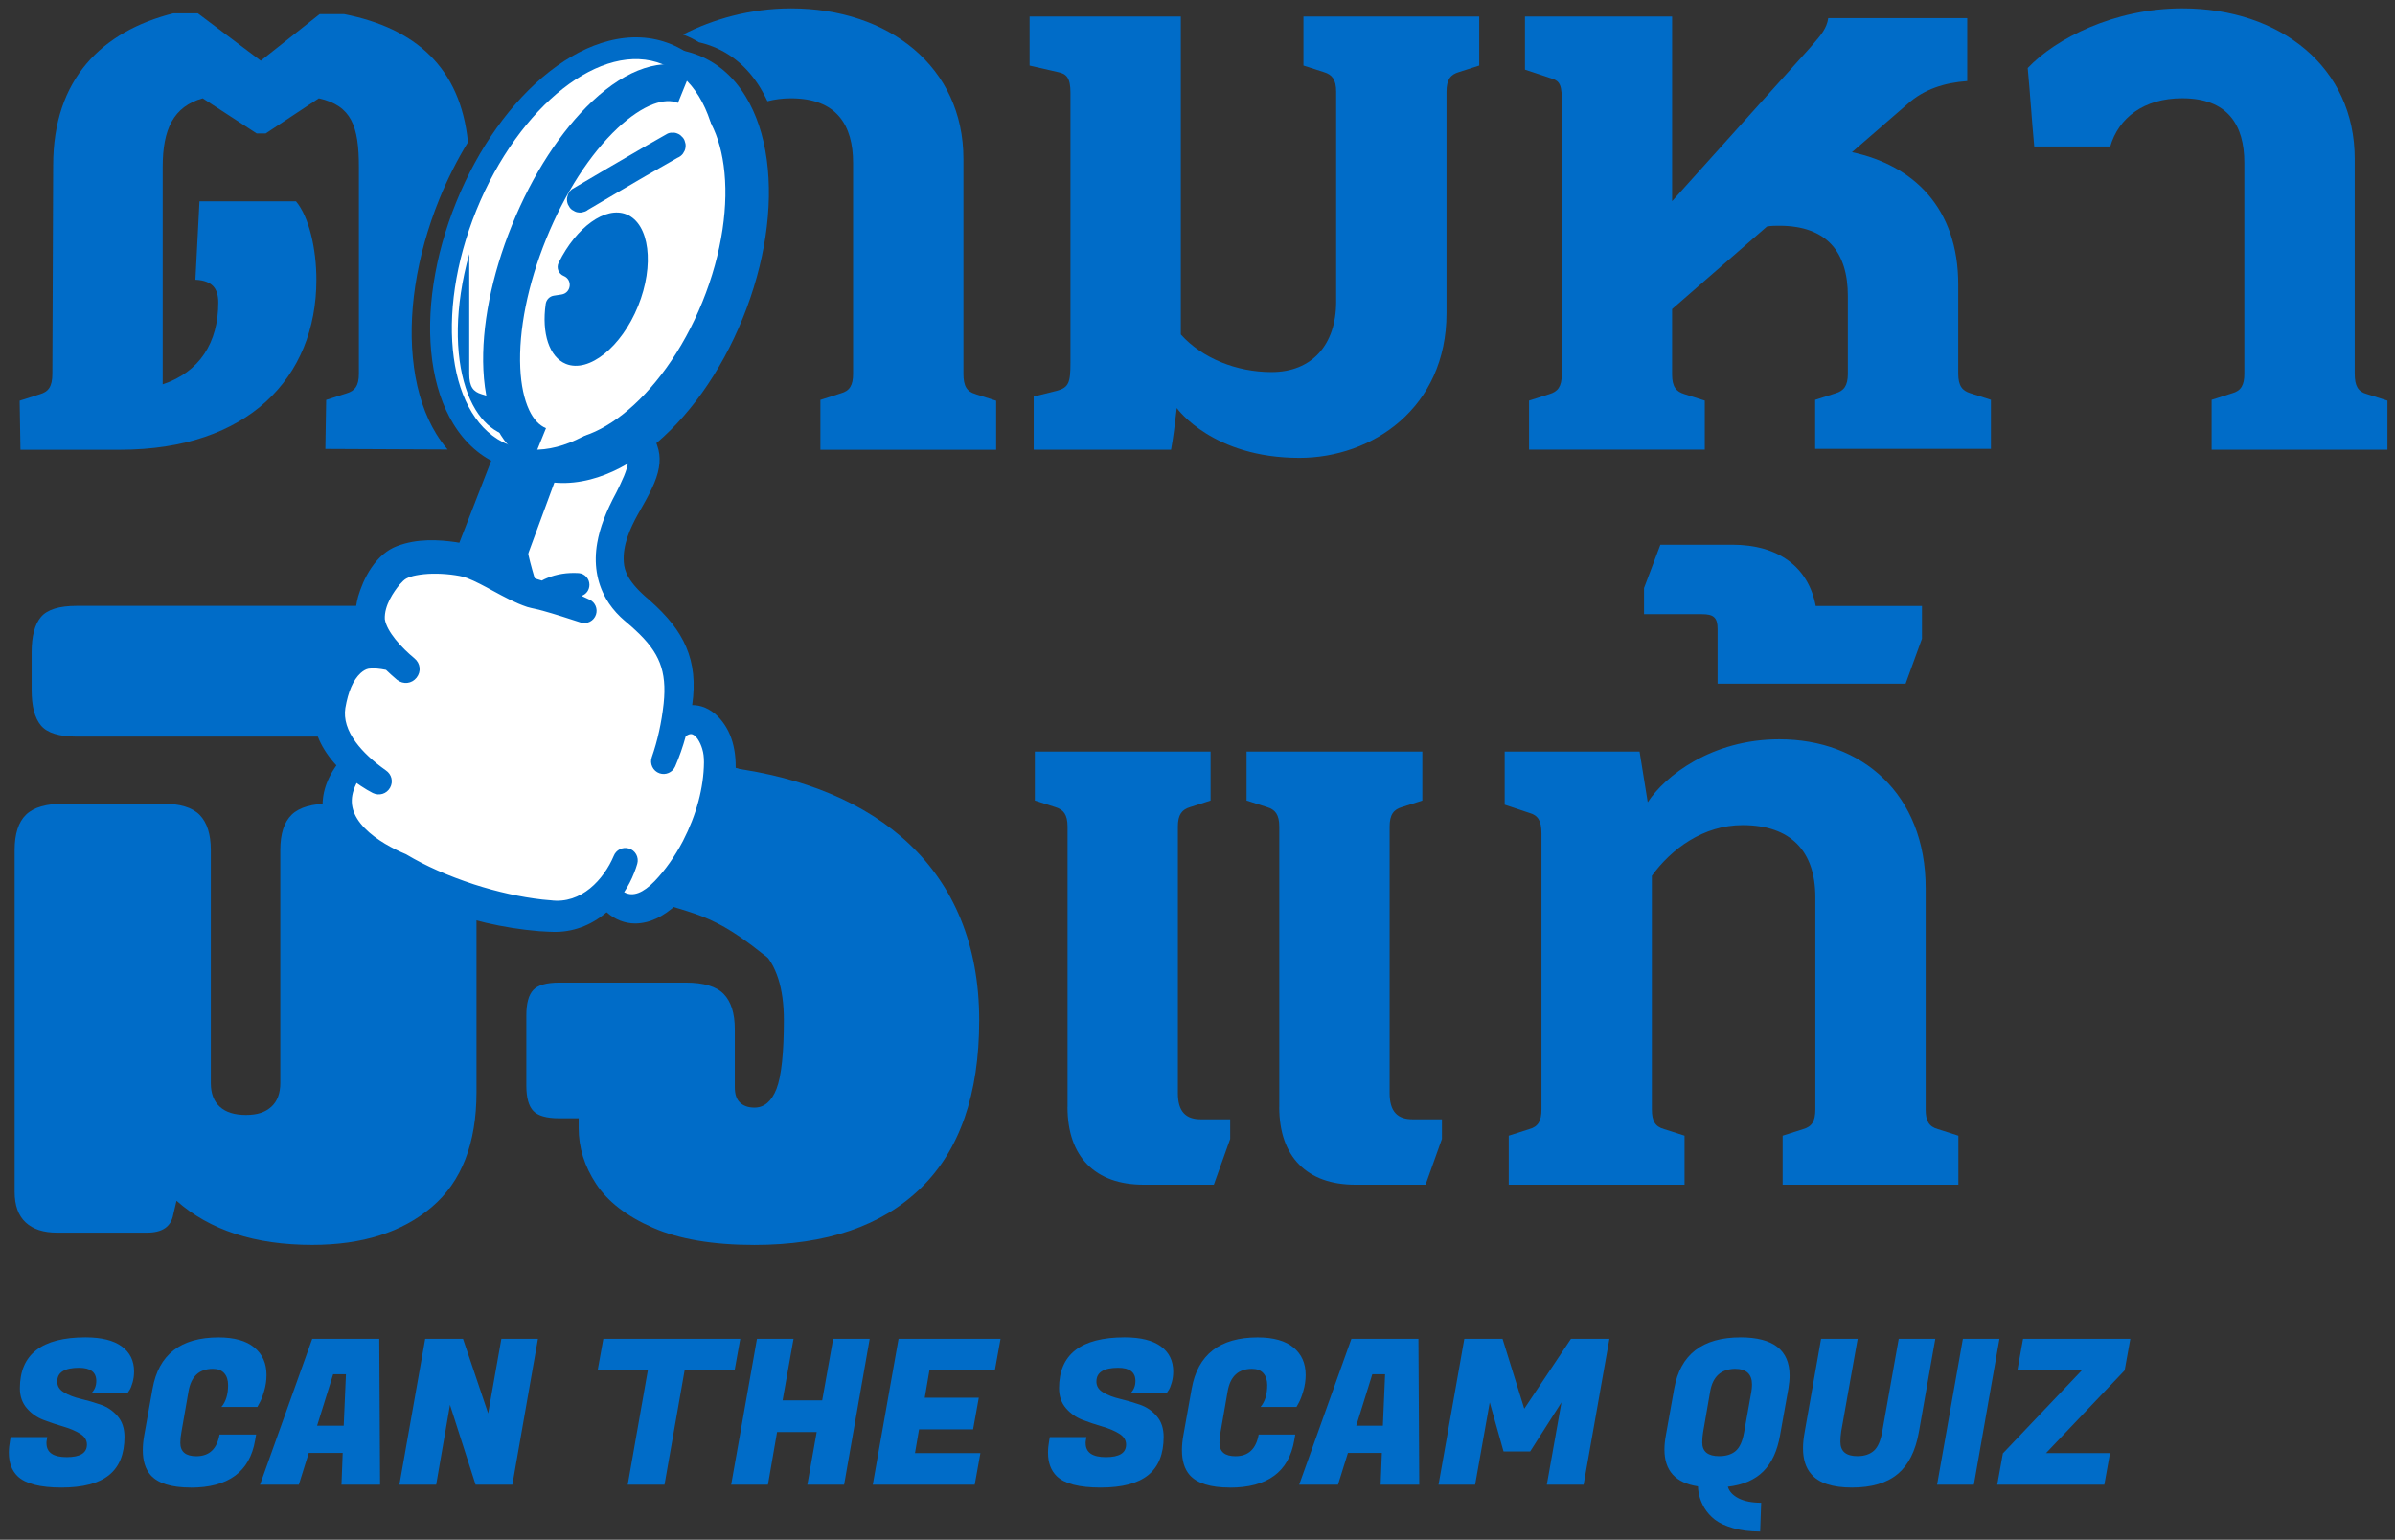 <svg width="311" height="200" viewBox="0 0 311 200" fill="none" xmlns="http://www.w3.org/2000/svg">
<rect x="0" y="0" width="311" height="200" fill="#333333" stroke="none"/>
<g clip-path="url(#clip0_5_139)">
<path d="M58.87 55.056C57.483 52.79 56.561 50.029 56.126 46.841C55.279 40.609 56.388 33.297 59.246 26.248C62.103 19.199 66.403 13.179 71.35 9.298C73.881 7.313 76.467 5.972 79.041 5.313C81.907 4.579 84.617 4.718 87.101 5.726C89.585 6.734 91.626 8.522 93.17 11.046C94.557 13.312 95.479 16.073 95.913 19.261C96.761 25.493 95.651 32.804 92.794 39.854C89.937 46.903 85.637 52.923 80.69 56.804C78.159 58.789 75.573 60.13 72.999 60.789C70.133 61.523 67.423 61.384 64.939 60.376C62.454 59.368 60.414 57.58 58.87 55.056ZM80.446 10.793C78.665 11.249 76.726 12.273 74.842 13.749C72.833 15.327 70.925 17.362 69.174 19.797C67.331 22.361 65.756 25.246 64.486 28.375C63.219 31.504 62.34 34.672 61.875 37.795C61.434 40.763 61.385 43.549 61.73 46.08C62.051 48.45 62.729 50.534 63.69 52.103C64.591 53.573 65.725 54.593 67.062 55.136C68.4 55.678 69.926 55.737 71.597 55.309C73.378 54.852 75.317 53.829 77.2 52.353C79.21 50.775 81.118 48.74 82.869 46.305C84.712 43.741 86.287 40.855 87.557 37.727C88.824 34.598 89.703 31.43 90.168 28.307C90.609 25.339 90.658 22.552 90.313 20.022C89.992 17.651 89.311 15.568 88.352 13.999C87.452 12.529 86.318 11.508 84.98 10.966C83.643 10.423 82.117 10.365 80.446 10.793Z" fill="#006CC8"/>
<path d="M22.92 155.972L22.495 157.776C22.211 159.332 21.08 160.112 19.098 160.112H7.422C5.653 160.112 4.29 159.671 3.335 158.787C2.379 157.902 1.901 156.577 1.901 154.804V110.434C1.901 108.31 2.395 106.772 3.387 105.816C4.377 104.861 6.041 104.383 8.378 104.383H21.009C23.345 104.383 24.988 104.879 25.944 105.869C26.899 106.861 27.377 108.381 27.377 110.434V140.687C27.377 142.031 27.765 143.057 28.545 143.766C29.322 144.475 30.456 144.827 31.942 144.827C33.428 144.827 34.454 144.472 35.231 143.766C36.008 143.061 36.399 142.034 36.399 140.687V110.434C36.399 108.31 36.892 106.772 37.885 105.816C38.874 104.861 40.539 104.383 42.875 104.383H55.507C57.843 104.383 59.486 104.879 60.442 105.869C61.397 106.861 61.875 108.381 61.875 110.434V141.855C61.875 148.507 59.945 153.479 56.089 156.768C52.23 160.06 47.049 161.703 40.539 161.703C33.107 161.703 27.235 159.792 22.92 155.969V155.972Z" fill="#006CC8"/>
<path d="M5.329 94.248C4.518 93.293 4.108 91.755 4.108 89.631V84.748C4.108 82.625 4.515 81.087 5.329 80.131C6.143 79.175 7.681 78.698 9.946 78.698H48.904C51.17 78.698 52.708 79.175 53.522 80.131C54.336 81.087 54.742 82.625 54.742 84.748V89.631C54.742 91.755 54.336 93.293 53.522 94.248C52.708 95.204 51.17 95.682 48.904 95.682H9.946C7.681 95.682 6.143 95.204 5.329 94.248Z" fill="#006CC8"/>
<path d="M94.899 99.719C94.539 99.67 94.496 109.278 93.469 114.592C92.896 117.548 94.221 120.627 96.887 122.02C97.63 122.409 98.293 122.88 98.869 123.438C100.814 125.315 101.788 128.339 101.788 132.516C101.788 136.692 101.471 139.806 100.833 141.433C100.198 143.06 99.242 143.874 97.966 143.874C97.186 143.874 96.567 143.662 96.108 143.236C95.645 142.811 95.417 142.139 95.417 141.22V133.684C95.417 131.631 94.939 130.111 93.984 129.119C93.028 128.13 91.382 127.633 89.049 127.633H72.595C70.968 127.633 69.852 127.951 69.251 128.589C68.65 129.227 68.348 130.324 68.348 131.881V141.011C68.348 142.567 68.647 143.665 69.251 144.303C69.852 144.938 70.965 145.258 72.595 145.258H75.141V146.531C75.141 149.08 75.9 151.503 77.422 153.802C78.942 156.102 81.405 157.994 84.802 159.48C88.198 160.966 92.585 161.709 97.963 161.709C107.303 161.709 114.503 159.252 119.564 154.333C124.623 149.413 127.153 142.145 127.153 132.519C127.153 112.705 113.689 102.228 94.896 99.726L94.899 99.719Z" fill="#006CC8"/>
<path d="M105.697 102.836C111.005 104.263 114.149 109.725 112.722 115.032C111.294 120.34 110.413 133.015 99.02 123.882C91.225 117.634 89.422 119.052 80.246 115.331C79.571 115.057 78.908 114.78 78.251 114.499L85.523 95.953C93.74 99.593 105.577 102.802 105.697 102.832V102.836Z" fill="#006CC8"/>
<path d="M43.834 91.816C43.245 95.611 46.676 98.9 49.53 100.906C50.258 101.378 49.641 102.472 48.861 102.093C48.349 101.831 47.903 101.556 47.431 101.245C46.944 100.928 46.463 100.576 45.995 100.194C45.748 100.573 45.517 100.965 45.335 101.368L45.119 101.837L44.953 102.318C43.381 107.034 48.535 110.298 52.276 111.876C55.075 113.547 58.133 114.817 61.234 115.834C64.187 116.786 67.226 117.498 70.311 117.847C70.626 117.881 71.014 117.908 71.338 117.942C75.594 118.516 79.028 115.356 80.634 111.556C80.739 111.266 81.053 111.093 81.359 111.183C81.673 111.272 81.855 111.602 81.765 111.916C81.654 112.305 81.537 112.641 81.395 112.992C80.955 114.114 80.357 115.174 79.623 116.114C79.928 116.389 80.264 116.632 80.613 116.811C82.508 117.834 84.413 116.524 85.745 115.147C87.27 113.553 88.547 111.67 89.576 109.712C91.262 106.436 92.381 102.725 92.418 99.038C92.418 98.332 92.366 97.688 92.159 97.016C91.629 95.21 90.263 93.444 88.386 94.846C88.312 94.899 88.238 94.929 88.164 94.954C87.791 96.384 87.323 97.787 86.728 99.155C86.599 99.445 86.266 99.593 85.96 99.488C85.64 99.377 85.47 99.026 85.581 98.702C86.386 96.4 86.91 93.94 87.172 91.508C87.656 86.918 86.515 84.181 83.146 81.077C82.551 80.507 81.864 79.977 81.26 79.413C80.6 78.781 80.011 78.05 79.546 77.237C77.148 72.961 78.788 68.378 80.924 64.426C81.297 63.687 81.654 62.944 81.957 62.207C82.511 60.817 82.894 59.599 82.111 58.271C80.711 55.472 77.259 55.145 74.46 55.981C72.987 56.363 71.674 57.223 70.687 58.379C69.676 59.541 68.921 60.953 68.342 62.438C67.787 63.906 67.291 65.437 67.109 67.003C66.878 69.987 67.713 72.962 68.567 75.822C68.813 75.942 69.063 76.056 69.316 76.158C69.704 76.272 70.089 76.392 70.472 76.515C70.774 76.324 71.085 76.152 71.409 76.022C72.568 75.548 73.797 75.378 75.043 75.449C75.659 75.501 75.662 76.398 75.043 76.454C74.352 76.5 73.622 76.66 72.971 76.904C72.759 76.981 72.549 77.073 72.349 77.178C72.796 77.348 73.24 77.526 73.677 77.715C74.497 78.057 75.305 78.417 76.109 78.802C76.368 78.926 76.501 79.225 76.408 79.502C76.31 79.804 75.983 79.971 75.681 79.872C74.022 79.33 72.346 78.787 70.687 78.325C70.034 78.134 69.38 78.038 68.742 77.853C66.085 76.965 63.564 75.125 60.996 74.12C60.247 73.831 59.474 73.729 58.682 73.624C57.079 73.439 55.377 73.424 53.815 73.729C53.257 73.84 52.745 73.994 52.261 74.244C51.833 74.478 51.469 74.854 51.117 75.252C49.925 76.685 48.83 78.624 48.941 80.513C49.234 82.622 51.543 84.964 53.149 86.29C53.959 86.952 53.016 88.145 52.184 87.504C51.635 87.042 51.111 86.567 50.612 86.071C49.623 85.864 48.655 85.713 47.702 85.849C47.104 85.951 46.59 86.265 46.133 86.675C44.752 87.945 44.145 89.948 43.828 91.813L43.834 91.816Z" fill="white"/>
<path d="M41.778 91.295C41.242 94.415 42.835 97.229 45.033 99.343C43.59 101.06 42.598 103.246 42.989 105.527C43.581 109.632 48.319 112.742 51.065 113.901C56.817 117.412 63.428 119.385 70.123 119.937C70.66 119.964 71.23 120.011 71.772 120.02C74.559 120.121 76.991 118.929 78.809 117.055C79.691 118.17 80.992 118.935 82.481 118.935C84.352 118.919 85.951 117.871 87.24 116.682C91.271 112.681 93.805 107.099 94.415 101.47C94.693 98.915 94.526 96.101 92.751 94.054C92.116 93.305 91.194 92.692 90.159 92.615C89.629 92.571 89.114 92.673 88.639 92.87C88.713 92.488 88.781 92.103 88.843 91.718C89.733 85.91 87.89 82.437 83.633 78.682C81.91 77.24 80.166 75.464 79.996 73.109C79.808 70.754 80.779 68.449 81.916 66.374C82.533 65.286 83.208 64.137 83.744 62.987C84.324 61.772 84.882 60.166 84.536 58.709C84.16 57.223 83.328 55.916 82.129 54.982C79.361 52.938 75.65 53.567 72.679 54.72C69.713 55.987 67.71 58.844 66.52 61.698C65.87 63.354 65.29 65.058 65.111 66.831C64.933 69.429 65.54 72.219 66.535 74.709C65.783 74.262 65.034 73.8 64.267 73.381C63.287 72.832 62.226 72.237 61.095 71.867C60.411 71.661 59.693 71.528 58.993 71.42C56.641 71.094 54.178 71.016 51.904 71.892C49.595 72.767 48.152 75.495 47.49 77.739C47.172 78.901 47.012 80.288 47.425 81.521C47.659 82.224 48.029 82.877 48.43 83.478C48.572 83.682 48.713 83.879 48.861 84.076C44.876 83.374 42.314 87.19 41.778 91.295ZM46.139 86.678C46.599 86.268 47.114 85.957 47.708 85.852C48.661 85.716 49.629 85.87 50.618 86.074C51.117 86.57 51.642 87.045 52.19 87.507C53.022 88.148 53.969 86.955 53.155 86.293C51.552 84.967 49.243 82.628 48.947 80.516C48.837 78.63 49.931 76.688 51.124 75.255C51.478 74.857 51.839 74.481 52.267 74.247C52.751 73.997 53.263 73.843 53.821 73.732C55.383 73.427 57.085 73.442 58.688 73.627C59.48 73.732 60.254 73.837 61.003 74.123C63.57 75.128 66.092 76.968 68.749 77.856C69.39 78.041 70.04 78.137 70.694 78.328C72.352 78.79 74.029 79.329 75.687 79.875C75.989 79.974 76.316 79.81 76.414 79.505C76.507 79.228 76.371 78.929 76.115 78.805C75.311 78.42 74.503 78.06 73.683 77.718C73.246 77.529 72.802 77.351 72.355 77.181C72.555 77.076 72.765 76.987 72.978 76.907C73.628 76.663 74.355 76.503 75.049 76.457C75.668 76.401 75.662 75.504 75.049 75.452C73.804 75.378 72.574 75.547 71.415 76.025C71.091 76.155 70.78 76.327 70.478 76.518C70.096 76.395 69.707 76.275 69.322 76.161C69.069 76.056 68.82 75.942 68.573 75.825C67.719 72.968 66.887 69.99 67.115 67.006C67.297 65.437 67.793 63.908 68.348 62.441C68.927 60.956 69.686 59.544 70.694 58.382C71.68 57.226 72.996 56.366 74.466 55.984C77.268 55.148 80.717 55.475 82.117 58.274C82.903 59.602 82.517 60.82 81.963 62.21C81.661 62.947 81.303 63.69 80.93 64.429C78.794 68.381 77.154 72.965 79.552 77.24C80.018 78.053 80.606 78.784 81.266 79.416C81.87 79.98 82.558 80.51 83.153 81.08C86.522 84.184 87.659 86.921 87.178 91.511C86.913 93.943 86.392 96.403 85.588 98.705C85.477 99.026 85.643 99.377 85.967 99.491C86.272 99.599 86.605 99.448 86.734 99.158C87.329 97.787 87.798 96.384 88.171 94.957C88.245 94.932 88.319 94.898 88.392 94.849C90.27 93.444 91.638 95.213 92.165 97.019C92.369 97.691 92.424 98.335 92.424 99.041C92.384 102.728 91.268 106.439 89.582 109.715C88.553 111.673 87.277 113.556 85.751 115.15C84.419 116.527 82.514 117.834 80.619 116.814C80.27 116.635 79.934 116.392 79.629 116.117C80.363 115.177 80.961 114.117 81.402 112.995C81.543 112.647 81.661 112.311 81.772 111.919C81.861 111.605 81.679 111.275 81.365 111.186C81.059 111.096 80.745 111.269 80.64 111.559C79.037 115.359 75.601 118.519 71.344 117.945C71.02 117.911 70.632 117.887 70.317 117.85C67.232 117.501 64.193 116.793 61.24 115.837C58.139 114.82 55.081 113.55 52.283 111.879C48.541 110.301 43.39 107.037 44.959 102.321L45.125 101.84L45.341 101.371C45.523 100.968 45.754 100.576 46.001 100.197C46.469 100.579 46.95 100.931 47.437 101.248C47.906 101.56 48.356 101.834 48.867 102.096C49.647 102.475 50.264 101.381 49.536 100.909C46.679 98.899 43.251 95.614 43.84 91.819C44.157 89.954 44.765 87.951 46.146 86.681L46.139 86.678Z" fill="#006CC8"/>
<path d="M50.603 114.81C47.681 113.559 42.656 110.267 41.988 105.687C41.639 103.637 42.24 101.439 43.686 99.423C42.715 98.375 41.966 97.263 41.451 96.113C40.721 94.473 40.493 92.802 40.773 91.144C41.168 88.145 42.53 85.528 44.419 84.141C45.203 83.565 46.069 83.201 46.984 83.053C46.765 82.64 46.59 82.239 46.46 81.848C46.041 80.599 46.059 79.129 46.509 77.474L46.516 77.452C46.799 76.491 47.326 75.064 48.239 73.729C49.179 72.354 50.288 71.417 51.537 70.942C54.218 69.91 57.005 70.116 59.132 70.412H59.147C59.767 70.511 60.58 70.65 61.388 70.893L61.41 70.899C62.615 71.294 63.727 71.913 64.714 72.465C64.264 70.779 63.952 68.8 64.091 66.76V66.729C64.291 64.762 64.951 62.894 65.568 61.325V61.316L65.577 61.307C66.27 59.645 67.136 58.184 68.147 56.964C69.356 55.509 70.746 54.439 72.275 53.786L72.306 53.774C76.547 52.128 80.15 52.263 82.727 54.165L82.749 54.181C84.123 55.253 85.082 56.733 85.517 58.459V58.474C85.856 59.889 85.572 61.507 84.657 63.421C84.173 64.457 83.596 65.468 83.038 66.448C82.958 66.59 82.878 66.732 82.798 66.871C81.867 68.566 80.825 70.794 81.004 73.029V73.038C81.084 74.154 81.537 75.609 84.281 77.905L84.299 77.921C86.728 80.06 88.207 81.946 89.098 84.03C90.045 86.246 90.297 88.654 89.884 91.588C90.001 91.588 90.115 91.591 90.233 91.6C91.432 91.69 92.628 92.34 93.522 93.391C95.192 95.321 95.812 97.996 95.423 101.578C94.773 107.57 92.051 113.337 87.955 117.403L87.93 117.427C86.108 119.11 84.33 119.936 82.49 119.952H82.481C81.127 119.952 79.82 119.428 78.769 118.491C76.75 120.229 74.294 121.126 71.751 121.037C71.347 121.031 70.937 121.006 70.543 120.981C70.382 120.972 70.225 120.963 70.071 120.954H70.04C65.302 120.562 60.719 119.48 56.508 117.773C54.44 116.934 52.461 115.945 50.6 114.814L50.603 114.81ZM70.672 118.95C70.98 118.969 71.295 118.987 71.597 118.996C71.473 118.984 71.35 118.972 71.227 118.956C71.094 118.944 70.946 118.932 70.792 118.916C70.595 118.901 70.391 118.882 70.207 118.861C67.238 118.528 64.119 117.834 60.922 116.805C57.393 115.646 54.416 114.333 51.82 112.788C50.076 112.046 47.656 110.791 45.899 108.985C45.659 108.738 45.44 108.489 45.236 108.236C45.754 108.957 46.358 109.574 46.901 110.061C48.192 111.216 49.897 112.301 51.463 112.964L51.534 112.995L51.598 113.035C53.386 114.126 55.288 115.079 57.279 115.886C61.292 117.514 65.669 118.549 70.197 118.922C70.355 118.932 70.512 118.941 70.672 118.95ZM81.648 110.205C82.502 110.452 82.995 111.346 82.752 112.2C82.635 112.61 82.505 112.983 82.348 113.371C82 114.262 81.562 115.103 81.047 115.886C81.059 115.892 81.072 115.899 81.084 115.905L81.106 115.914C82.191 116.5 83.51 116.003 85.02 114.441C86.386 113.013 87.619 111.266 88.685 109.241C90.436 105.841 91.379 102.312 91.413 99.029C91.413 98.314 91.348 97.799 91.197 97.309V97.3C90.905 96.316 90.39 95.546 89.906 95.385C89.817 95.355 89.551 95.268 89.049 95.629C88.67 97.004 88.207 98.326 87.674 99.559L87.668 99.568C87.323 100.339 86.432 100.724 85.637 100.444C85.224 100.299 84.894 100.003 84.706 99.611C84.518 99.217 84.493 98.776 84.635 98.363C85.39 96.199 85.908 93.853 86.176 91.397C86.404 89.239 86.244 87.556 85.674 86.101C85.107 84.656 84.12 83.337 82.474 81.82L82.459 81.808C82.166 81.527 81.846 81.253 81.507 80.963C81.201 80.701 80.884 80.433 80.582 80.149L80.573 80.14C79.814 79.413 79.176 78.605 78.68 77.736V77.73C77.472 75.584 77.093 73.162 77.549 70.532C77.894 68.55 78.683 66.461 80.039 63.952C80.335 63.363 80.714 62.592 81.032 61.825C81.593 60.419 81.759 59.645 81.251 58.789L81.217 58.727C80.708 57.71 79.823 57.044 78.594 56.754C77.459 56.486 76.1 56.56 74.768 56.958L74.734 56.967C73.505 57.288 72.349 58.024 71.48 59.041L71.473 59.047C70.632 60.015 69.904 61.279 69.31 62.805C68.832 64.072 68.32 65.573 68.138 67.105C67.944 69.682 68.591 72.262 69.427 75.097C69.51 75.134 69.59 75.168 69.67 75.202C69.898 75.27 70.129 75.338 70.361 75.412C70.595 75.282 70.823 75.171 71.042 75.085C72.293 74.57 73.665 74.355 75.117 74.441H75.141C75.934 74.509 76.535 75.159 76.538 75.954C76.538 76.639 76.125 77.2 75.508 77.403C75.856 77.56 76.208 77.724 76.562 77.893C77.284 78.235 77.641 79.067 77.391 79.829C77.259 80.233 76.978 80.562 76.596 80.757C76.217 80.948 75.786 80.982 75.379 80.849C73.776 80.325 72.071 79.773 70.428 79.317H70.416C70.12 79.225 69.815 79.16 69.495 79.089C69.165 79.018 68.823 78.944 68.474 78.843L68.437 78.83C66.908 78.318 65.444 77.523 64.029 76.753C62.858 76.115 61.755 75.513 60.645 75.082C60.007 74.835 59.31 74.743 58.571 74.644C56.875 74.45 55.343 74.481 54.027 74.737C53.509 74.838 53.102 74.971 52.754 75.153C52.486 75.301 52.221 75.569 51.904 75.924C51.136 76.848 49.885 78.645 49.971 80.421C50.221 82.042 52.113 84.107 53.808 85.51C54.597 86.154 54.718 87.236 54.092 88.025C53.466 88.814 52.384 88.94 51.574 88.318L51.537 88.287C51.022 87.852 50.56 87.433 50.125 87.014C49.274 86.847 48.55 86.764 47.872 86.857C47.533 86.918 47.191 87.106 46.827 87.43C45.859 88.324 45.212 89.813 44.842 91.98C44.623 93.4 45.085 94.898 46.214 96.427C47.114 97.648 48.461 98.906 50.106 100.068C50.859 100.57 51.096 101.535 50.652 102.321C50.205 103.116 49.246 103.412 48.42 103.011L48.399 103.002C47.903 102.746 47.431 102.469 46.873 102.099C46.682 101.972 46.491 101.843 46.306 101.71C46.294 101.738 46.278 101.769 46.266 101.797L46.072 102.222L46.004 102.416C45.976 102.496 45.948 102.57 45.921 102.641C45.344 104.374 45.813 105.983 47.354 107.567C48.895 109.151 51.099 110.276 52.674 110.942L52.739 110.97L52.8 111.007C55.279 112.486 58.142 113.75 61.551 114.872C64.612 115.858 67.599 116.521 70.432 116.842C70.589 116.86 70.777 116.876 70.959 116.891C71.122 116.903 71.291 116.919 71.449 116.934H71.48C75.511 117.483 78.421 114.182 79.694 111.183C79.996 110.403 80.847 109.977 81.645 110.209L81.648 110.205ZM93.407 101.359C93.543 100.126 93.54 99.029 93.404 98.067C93.432 98.366 93.444 98.684 93.444 99.038V99.05C93.407 102.651 92.384 106.497 90.489 110.181V110.19C89.329 112.385 87.986 114.29 86.484 115.855C86.028 116.327 85.572 116.728 85.116 117.058C85.581 116.765 86.056 116.395 86.54 115.948C90.307 112.206 92.806 106.892 93.407 101.362V101.359ZM42.792 91.428L42.786 91.468C42.632 92.365 42.678 93.271 42.918 94.177C42.73 93.336 42.703 92.494 42.832 91.659V91.644C43.282 89.008 44.139 87.137 45.455 85.926L45.465 85.916C45.508 85.876 45.554 85.839 45.597 85.802C44.157 86.875 43.109 88.974 42.789 91.425L42.792 91.428ZM64.668 74.783C64.372 74.61 64.076 74.438 63.78 74.274L63.767 74.268C62.812 73.732 61.822 73.18 60.793 72.841C60.112 72.638 59.397 72.514 58.848 72.428C56.965 72.166 54.514 71.978 52.267 72.844C51.41 73.168 50.621 73.852 49.922 74.879C49.583 75.372 49.271 75.948 49.003 76.565C49.447 75.763 49.952 75.088 50.35 74.61L50.372 74.586C50.748 74.16 51.198 73.683 51.792 73.359L51.811 73.35C52.338 73.075 52.918 72.884 53.636 72.739C55.165 72.44 56.906 72.4 58.814 72.622H58.83C59.656 72.733 60.513 72.847 61.382 73.183C61.443 73.208 61.505 73.233 61.567 73.257C62.618 73.683 63.657 74.234 64.668 74.783ZM80.973 77.545C81.269 77.942 81.602 78.322 81.972 78.676C82.237 78.923 82.521 79.166 82.823 79.422C83.165 79.715 83.522 80.017 83.855 80.337C84.478 80.914 85.03 81.478 85.513 82.045C84.835 81.213 84 80.365 82.971 79.456C82.283 78.879 81.587 78.248 80.973 77.542V77.545ZM81.516 55.796C80.767 55.244 79.931 54.926 79.062 54.775C80.868 55.201 82.237 56.243 83.02 57.787C83.559 58.715 83.664 59.59 83.553 60.447C83.655 59.889 83.652 59.39 83.553 58.952C83.23 57.676 82.527 56.585 81.519 55.796H81.516Z" fill="#006CC8"/>
<path d="M41.778 91.295C41.242 94.415 42.835 97.229 45.033 99.343C43.59 101.06 42.598 103.246 42.989 105.527C43.581 109.632 48.319 112.742 51.065 113.901C56.817 117.412 63.428 119.385 70.123 119.937C70.66 119.964 71.23 120.011 71.772 120.02C74.559 120.121 76.991 118.929 78.809 117.055C79.691 118.17 80.992 118.935 82.481 118.935C84.352 118.919 85.951 117.871 87.24 116.682C91.271 112.681 93.805 107.099 94.415 101.47C94.693 98.915 94.526 96.101 92.751 94.054C92.116 93.305 91.194 92.692 90.159 92.615C89.629 92.571 89.114 92.673 88.639 92.87C88.713 92.488 88.781 92.103 88.843 91.718C89.733 85.91 87.89 82.437 83.633 78.682C81.91 77.24 80.166 75.464 79.996 73.109C79.808 70.754 80.779 68.449 81.916 66.374C82.533 65.286 83.208 64.137 83.744 62.987C84.324 61.772 84.882 60.166 84.536 58.709C84.16 57.223 83.328 55.916 82.129 54.982C79.361 52.938 75.65 53.567 72.679 54.72C69.713 55.987 67.71 58.844 66.52 61.698C65.87 63.354 65.29 65.058 65.111 66.831C64.933 69.429 65.54 72.219 66.535 74.709C65.783 74.262 65.034 73.8 64.267 73.381C63.287 72.832 62.226 72.237 61.095 71.867C60.411 71.661 59.693 71.528 58.993 71.42C56.641 71.094 54.178 71.016 51.904 71.892C49.595 72.767 48.152 75.495 47.49 77.739C47.172 78.901 47.012 80.288 47.425 81.521C47.659 82.224 48.029 82.877 48.43 83.478C48.572 83.682 48.713 83.879 48.861 84.076C44.876 83.374 42.314 87.19 41.778 91.295ZM46.139 86.678C46.599 86.268 47.114 85.957 47.708 85.852C48.661 85.716 49.629 85.87 50.618 86.074C51.117 86.57 51.642 87.045 52.19 87.507C53.022 88.148 53.969 86.955 53.155 86.293C51.552 84.967 49.243 82.628 48.947 80.516C48.837 78.63 49.931 76.688 51.124 75.255C51.478 74.857 51.839 74.481 52.267 74.247C52.751 73.997 53.263 73.843 53.821 73.732C55.383 73.427 57.085 73.442 58.688 73.627C59.48 73.732 60.254 73.837 61.003 74.123C63.57 75.128 66.092 76.968 68.749 77.856C69.39 78.041 70.04 78.137 70.694 78.328C72.352 78.79 74.029 79.329 75.687 79.875C75.989 79.974 76.316 79.81 76.414 79.505C76.507 79.228 76.371 78.929 76.115 78.805C75.311 78.42 74.503 78.06 73.683 77.718C73.246 77.529 72.802 77.351 72.355 77.181C72.555 77.076 72.765 76.987 72.978 76.907C73.628 76.663 74.355 76.503 75.049 76.457C75.668 76.401 75.662 75.504 75.049 75.452C73.804 75.378 72.574 75.547 71.415 76.025C71.091 76.155 70.78 76.327 70.478 76.518C70.096 76.395 69.707 76.275 69.322 76.161C69.069 76.056 68.82 75.942 68.573 75.825C67.719 72.968 66.887 69.99 67.115 67.006C67.297 65.437 67.793 63.908 68.348 62.441C68.927 60.956 69.686 59.544 70.694 58.382C71.68 57.226 72.996 56.366 74.466 55.984C77.268 55.148 80.717 55.475 82.117 58.274C82.903 59.602 82.517 60.82 81.963 62.21C81.661 62.947 81.303 63.69 80.93 64.429C78.794 68.381 77.154 72.965 79.552 77.24C80.018 78.053 80.606 78.784 81.266 79.416C81.87 79.98 82.558 80.51 83.153 81.08C86.522 84.184 87.659 86.921 87.178 91.511C86.913 93.943 86.392 96.403 85.588 98.705C85.477 99.026 85.643 99.377 85.967 99.491C86.272 99.599 86.605 99.448 86.734 99.158C87.329 97.787 87.798 96.384 88.171 94.957C88.245 94.932 88.319 94.898 88.392 94.849C90.27 93.444 91.638 95.213 92.165 97.019C92.369 97.691 92.424 98.335 92.424 99.041C92.384 102.728 91.268 106.439 89.582 109.715C88.553 111.673 87.277 113.556 85.751 115.15C84.419 116.527 82.514 117.834 80.619 116.814C80.27 116.635 79.934 116.392 79.629 116.117C80.363 115.177 80.961 114.117 81.402 112.995C81.543 112.647 81.661 112.311 81.772 111.919C81.861 111.605 81.679 111.275 81.365 111.186C81.059 111.096 80.745 111.269 80.64 111.559C79.037 115.359 75.601 118.519 71.344 117.945C71.02 117.911 70.632 117.887 70.317 117.85C67.232 117.501 64.193 116.793 61.24 115.837C58.139 114.82 55.081 113.55 52.283 111.879C48.541 110.301 43.39 107.037 44.959 102.321L45.125 101.84L45.341 101.371C45.523 100.968 45.754 100.576 46.001 100.197C46.469 100.579 46.95 100.931 47.437 101.248C47.906 101.56 48.356 101.834 48.867 102.096C49.647 102.475 50.264 101.381 49.536 100.909C46.679 98.899 43.251 95.614 43.84 91.819C44.157 89.954 44.765 87.951 46.146 86.681L46.139 86.678Z" fill="#006CC8"/>
<path d="M67.016 76.186L81.876 35.816L74.451 32.395L58.743 72.829L67.016 76.186Z" fill="#006CC8"/>
<path d="M93.825 40.267C99.357 26.622 97.505 12.992 89.688 9.823C81.871 6.653 71.049 15.145 65.517 28.79C59.985 42.434 61.837 56.065 69.654 59.234C77.471 62.404 88.293 53.912 93.825 40.267Z" fill="white"/>
<path d="M62.525 56.539C61.138 54.273 60.217 51.511 59.782 48.324C58.934 42.092 60.044 34.78 62.901 27.731C65.759 20.681 70.059 14.662 75.006 10.781C77.536 8.796 80.123 7.455 82.696 6.795C85.563 6.062 88.272 6.201 90.757 7.208C93.241 8.216 95.281 10.004 96.826 12.529C98.213 14.794 99.135 17.556 99.569 20.743C100.417 26.976 99.307 34.287 96.45 41.336C93.592 48.386 89.293 54.406 84.345 58.286C81.815 60.271 79.229 61.612 76.655 62.272C73.788 63.005 71.079 62.867 68.594 61.859C66.11 60.851 64.07 59.063 62.525 56.539ZM84.102 12.276C82.32 12.732 80.381 13.755 78.498 15.232C76.488 16.81 74.58 18.844 72.83 21.279C70.986 23.844 69.411 26.729 68.141 29.858C66.874 32.986 65.996 36.155 65.531 39.277C65.09 42.246 65.04 45.032 65.386 47.563C65.706 49.933 66.384 52.017 67.346 53.586C68.246 55.056 69.38 56.076 70.718 56.619C72.056 57.161 73.582 57.22 75.252 56.791C77.034 56.335 78.973 55.312 80.856 53.835C82.866 52.257 84.774 50.223 86.525 47.788C88.368 45.223 89.943 42.338 91.213 39.209C92.48 36.081 93.358 32.912 93.824 29.79C94.264 26.822 94.314 24.035 93.968 21.505C93.648 19.134 92.967 17.05 92.008 15.482C91.108 14.011 89.974 12.991 88.636 12.448C87.298 11.906 85.772 11.847 84.102 12.276Z" fill="#006CC8"/>
<path d="M90.169 38.783C95.701 25.138 93.849 11.508 86.032 8.338C78.215 5.169 67.394 13.661 61.861 27.305C56.329 40.95 58.181 54.581 65.998 57.75C73.815 60.919 84.637 52.427 90.169 38.783Z" fill="white"/>
<path d="M59.687 46.854C60.029 49.366 60.747 51.573 61.764 53.234C62.664 54.705 63.792 55.731 65.108 56.329L65.179 52.045L62.525 51.197C61.462 50.88 60.932 50.241 60.932 48.543V32.996C60.457 34.694 60.09 36.392 59.841 38.078C59.372 41.222 59.323 44.175 59.687 46.857V46.854Z" fill="#006CC8"/>
<path d="M69.1 60.059L70.9 55.617C70.022 55.259 69.288 54.473 68.721 53.277C68.064 51.89 67.66 49.998 67.559 47.803C67.331 42.908 68.527 36.95 70.928 31.029C73.329 25.108 76.621 20 80.193 16.647C81.796 15.142 83.402 14.064 84.842 13.527C86.081 13.065 87.156 13.009 88.035 13.367L89.835 8.925C86.044 7.387 81.457 8.888 76.914 13.151C72.845 16.967 69.143 22.679 66.486 29.229C63.829 35.779 62.51 42.455 62.769 48.025C63.059 54.245 65.306 58.52 69.097 60.056L69.1 60.059Z" fill="#006CC8"/>
<path d="M72.919 38.251L71.917 38.405C71.369 38.488 70.943 38.926 70.863 39.475C70.314 43.303 71.329 46.392 73.486 47.267C76.467 48.475 80.696 45.088 82.857 39.761C85.017 34.435 84.342 29.056 81.362 27.848C78.618 26.735 74.821 29.515 72.546 34.117C72.222 34.774 72.518 35.569 73.196 35.844C74.38 36.325 74.177 38.057 72.916 38.251H72.919Z" fill="#006CC8"/>
<path d="M87.998 20.481C86.608 21.264 85.224 22.056 83.843 22.858C83.451 23.083 83.063 23.311 82.672 23.539L83.048 23.32C82.175 23.829 81.303 24.34 80.431 24.852C79.561 25.364 78.689 25.875 77.82 26.39C77.33 26.677 76.843 26.967 76.353 27.253C76.18 27.395 75.986 27.488 75.77 27.531C75.561 27.608 75.345 27.629 75.123 27.595C74.889 27.577 74.676 27.5 74.485 27.37C74.278 27.275 74.109 27.136 73.976 26.948C73.902 26.822 73.831 26.698 73.757 26.572C73.643 26.298 73.6 26.011 73.634 25.715L73.748 25.274C73.865 24.991 74.044 24.756 74.284 24.569C75.847 23.647 77.41 22.725 78.976 21.807C80.659 20.82 82.345 19.837 84.034 18.863C84.912 18.358 85.794 17.855 86.676 17.359C86.879 17.263 87.092 17.223 87.314 17.239C87.542 17.217 87.761 17.254 87.973 17.35C88.192 17.43 88.377 17.556 88.525 17.732C88.695 17.874 88.818 18.052 88.898 18.262L89.015 18.681C89.058 18.983 89.021 19.276 88.907 19.563C88.833 19.695 88.756 19.825 88.682 19.957C88.5 20.195 88.272 20.37 87.998 20.487V20.481Z" fill="#006CC8"/>
<path d="M287.189 51.937V58.413L287.195 58.407H310.017V52.038L307.363 51.191C306.195 50.873 305.77 50.131 305.77 48.537V20.62C305.77 8.731 296.106 1.087 283.37 1.087C274.561 1.087 266.917 5.014 263.307 8.836C263.466 10.535 263.598 12.233 263.731 13.931C263.863 15.63 263.996 17.328 264.155 19.026H274.027C275.091 15.312 278.38 12.763 283.37 12.763C289.313 12.763 291.437 16.268 291.437 21.15V48.537C291.437 50.026 291.011 50.769 289.843 51.086L287.189 51.937Z" fill="#006CC8"/>
<path d="M258.529 51.937V58.305H235.705V51.937L238.358 51.086C239.422 50.769 239.952 50.13 239.952 48.537V38.452C239.952 32.826 237.298 29.322 231.035 29.322C230.505 29.322 229.971 29.322 229.441 29.426L217.127 40.147V48.639C217.127 50.232 217.657 50.867 218.721 51.188L221.375 52.035V58.404H198.553V52.035L201.207 51.188C202.27 50.87 202.8 50.232 202.8 48.639V12.76C202.8 10.636 202.27 10.424 201.207 10.106L198.023 9.046V2.144H217.13V26.134L234.965 6.284C235.095 6.132 235.221 5.986 235.344 5.844L235.356 5.831L235.357 5.829C236.432 4.59 237.216 3.686 237.406 2.357H255.453V10.531C252.482 10.744 249.828 11.592 247.704 13.503L240.485 19.766C248.447 21.465 254.285 26.985 254.285 36.963V48.534C254.285 50.127 254.815 50.762 255.879 51.083L258.532 51.934L258.529 51.937Z" fill="#006CC8"/>
<path d="M152.751 53.484L152.807 53.001C152.94 53.185 157.536 59.473 168.728 59.473C178.175 59.473 187.835 52.997 187.835 40.683V11.915C187.835 10.322 188.366 9.684 189.429 9.366L192.083 8.515V2.147H169.258V8.515L171.912 9.366C172.975 9.687 173.506 10.322 173.506 11.915V39.197C173.506 44.826 170.318 48.327 165.118 48.327C160.554 48.327 156.093 46.524 153.335 43.445V2.15H133.697V8.518L137.411 9.369C138.475 9.582 139.005 10.112 139.005 12.023V47.054C139.005 49.708 138.795 50.343 137.202 50.768L134.23 51.511V58.413H152.065C152.354 56.865 152.556 55.142 152.751 53.484Z" fill="#006CC8"/>
<path d="M138.626 143.797V107.385C138.626 105.792 138.095 105.157 137.032 104.836L134.378 103.985V97.617H157.2V103.985L154.546 104.836C153.486 105.154 152.952 105.792 152.952 107.385V141.991C152.952 144.432 154.016 145.388 155.924 145.388H159.746V147.937L157.622 153.883H148.492C142.229 153.883 138.619 150.273 138.619 143.797H138.626Z" fill="#006CC8"/>
<path d="M166.12 143.797V107.385C166.12 105.792 165.59 105.157 164.527 104.836L161.873 103.985V97.617H184.695V103.985L182.041 104.836C180.977 105.154 180.447 105.792 180.447 107.385V141.991C180.447 144.432 181.507 145.388 183.418 145.388H187.241V147.937L185.117 153.883H175.987C169.724 153.883 166.114 150.273 166.114 143.797H166.12Z" fill="#006CC8"/>
<path d="M195.917 147.515V153.883L195.924 153.88H218.745V147.511L216.091 146.664C214.926 146.343 214.501 145.6 214.501 144.115V113.757C217.047 110.255 221.187 107.176 226.282 107.176C232.545 107.176 235.729 110.572 235.729 116.518V144.118C235.729 145.603 235.304 146.349 234.136 146.667L231.482 147.515V153.883H254.303V147.515L251.65 146.667C250.481 146.346 250.056 145.603 250.056 144.118V115.35C250.056 103.141 241.78 96.03 231.056 96.03C222.244 96.03 216.193 100.808 213.965 104.204L212.904 97.624H195.387V104.525L198.571 105.585C199.74 105.903 200.165 106.646 200.165 108.239V144.118C200.165 145.603 199.74 146.349 198.571 146.667L195.917 147.515Z" fill="#006CC8"/>
<path d="M249.575 78.716V82.964L247.451 88.802H223.036V81.688C223.036 80.202 222.506 79.777 221.02 79.777H213.484V76.38L215.608 70.755H224.95C230.893 70.755 234.823 73.621 235.779 78.716H249.575Z" fill="#006CC8"/>
<path d="M57.054 25.848C54.027 33.313 52.853 41.062 53.75 47.661L53.747 47.665C54.206 51.04 55.183 53.968 56.653 56.366C57.103 57.1 57.597 57.769 58.124 58.385L42.249 58.311L42.354 51.943L45.008 51.092C46.072 50.772 46.602 50.137 46.602 48.543V21.686C46.602 16.379 45.649 13.725 41.402 12.769L34.501 17.334H33.332L26.326 12.769C22.507 13.833 21.126 16.804 21.126 21.686V49.924C25.904 48.33 28.345 44.508 28.345 39.308C28.345 37.505 27.602 36.442 25.374 36.337L25.904 26.147H38.431C40.129 28.163 41.084 32.302 41.084 36.337C41.084 49.073 32.17 58.416 15.609 58.416H2.657L2.552 52.048L5.206 51.2C6.269 50.883 6.799 50.245 6.799 48.546L6.904 21.477C6.904 10.223 13.272 4.068 22.507 1.731H25.691L33.865 7.887L41.507 1.836H44.691C53.962 3.67 59.788 8.771 60.768 18.468C59.369 20.765 58.114 23.234 57.054 25.848Z" fill="#006CC8"/>
<path d="M126.7 51.194C125.532 50.876 125.106 50.13 125.106 48.54V20.623C125.106 8.734 115.446 1.09 102.707 1.09C97.396 1.09 92.52 2.52 88.685 4.49C88.731 4.507 88.777 4.523 88.823 4.539C88.883 4.559 88.944 4.58 89.003 4.604C89.619 4.854 90.208 5.153 90.769 5.498C91.413 5.64 92.042 5.837 92.658 6.087C95.143 7.094 97.183 8.882 98.728 11.407C99.064 11.958 99.372 12.541 99.655 13.148C100.589 12.911 101.6 12.769 102.71 12.769C108.653 12.769 110.777 16.271 110.777 21.156V48.543C110.777 50.029 110.351 50.772 109.186 51.092L106.532 51.943V58.419H129.354V52.051L126.7 51.203V51.194Z" fill="#006CC8"/>
<path d="M8.664 189.271C6.913 189.271 6.038 188.667 6.038 187.456L6.032 187.459C6.032 187.317 6.047 187.16 6.084 186.984L6.137 186.667H1.387L1.307 187.089C1.202 187.668 1.149 188.205 1.149 188.695C1.149 189.996 1.529 191.013 2.284 191.749C3.304 192.733 5.203 193.223 7.983 193.223C10.763 193.223 12.819 192.683 14.157 191.605C15.495 190.526 16.164 188.87 16.164 186.642C16.164 185.538 15.865 184.638 15.267 183.945C14.669 183.251 13.941 182.755 13.078 182.456C12.218 182.16 11.361 181.91 10.507 181.707C9.654 181.507 8.929 181.229 8.331 180.878C7.733 180.527 7.434 180.055 7.434 179.457C7.434 178.264 8.374 177.666 10.258 177.666C11.753 177.666 12.502 178.236 12.502 179.377C12.502 179.99 12.307 180.499 11.922 180.903H16.592L16.802 180.585C16.943 180.394 17.079 180.064 17.212 179.599C17.344 179.133 17.409 178.646 17.409 178.138C17.409 176.751 16.876 175.666 15.812 174.886C14.746 174.106 13.177 173.714 11.102 173.714C5.422 173.714 2.583 175.918 2.583 180.323C2.583 181.359 2.882 182.222 3.48 182.915C4.078 183.609 4.802 184.117 5.656 184.441C6.51 184.768 7.363 185.051 8.214 185.298C9.065 185.545 9.792 185.85 10.39 186.22C10.988 186.586 11.287 187.061 11.287 187.641C11.287 188.729 10.415 189.271 8.664 189.271Z" fill="#006CC8"/>
<path d="M24.77 193.223C22.254 193.223 20.513 192.68 19.545 191.592C18.876 190.822 18.543 189.74 18.543 188.356C18.543 187.758 18.605 187.12 18.728 186.435L19.81 180.382C20.602 175.943 23.459 173.721 28.382 173.721C30.422 173.721 31.97 174.155 33.024 175.025C34.078 175.894 34.608 177.084 34.608 178.591C34.608 179.294 34.507 179.99 34.303 180.684C34.1 181.377 33.903 181.889 33.708 182.225L33.419 182.752H28.749C29.328 182.086 29.618 181.137 29.618 179.91C29.618 179.26 29.452 178.748 29.116 178.369C28.78 177.99 28.29 177.802 27.639 177.802C25.864 177.802 24.806 178.785 24.474 180.752L23.549 186.069C23.459 186.525 23.416 186.972 23.416 187.413C23.416 188.572 24.11 189.151 25.5 189.151C27.171 189.151 28.172 188.214 28.508 186.334H33.258L33.126 187.098C32.423 191.188 29.633 193.232 24.763 193.232L24.77 193.223Z" fill="#006CC8"/>
<path fill-rule="evenodd" clip-rule="evenodd" d="M44.5 188.719L44.343 192.853H49.354L49.25 173.9H40.545L33.764 192.853H38.803L40.095 188.719H44.5ZM41.177 185.19L43.261 178.505H44.922L44.632 185.19H41.177Z" fill="#006CC8"/>
<path d="M69.855 173.9L66.532 192.853H61.758L58.432 182.481L56.638 192.853H51.863L55.214 173.9H60.121L63.391 183.587L65.105 173.9H69.855Z" fill="#006CC8"/>
<path d="M88.898 178.005H95.389L96.129 173.9H78.347L77.607 178.005H84.123L81.513 192.853H86.287L88.898 178.005Z" fill="#006CC8"/>
<path d="M112.934 173.9L109.611 192.853H104.837L106.051 186.01H100.907L99.72 192.853H94.946L98.296 173.9H103.046L101.622 181.901H106.766L108.19 173.9H112.934Z" fill="#006CC8"/>
<path d="M113.332 192.853H126.574L126.571 192.85L127.31 188.744H118.815L119.342 185.665H126.361L127.101 181.559H120.082L120.689 178.005H129.184L129.924 173.9H116.682L113.332 192.853Z" fill="#006CC8"/>
<path d="M140.977 187.456C140.977 188.667 141.853 189.271 143.604 189.271C145.354 189.271 146.227 188.729 146.227 187.641C146.227 187.061 145.928 186.586 145.33 186.22C144.732 185.85 144.004 185.545 143.154 185.298C142.303 185.051 141.449 184.768 140.595 184.441C139.741 184.117 139.017 183.609 138.419 182.915C137.821 182.222 137.522 181.359 137.522 180.323C137.522 175.918 140.361 173.714 146.042 173.714C148.116 173.714 149.685 174.106 150.752 174.886C151.815 175.666 152.348 176.751 152.348 178.138C152.348 178.646 152.284 179.133 152.151 179.599C152.018 180.064 151.883 180.394 151.741 180.585L151.531 180.903H146.862C147.247 180.499 147.441 179.99 147.441 179.377C147.441 178.236 146.692 177.666 145.197 177.666C143.314 177.666 142.374 178.264 142.374 179.457C142.374 180.055 142.673 180.527 143.271 180.878C143.869 181.229 144.593 181.507 145.447 181.707C146.301 181.91 147.158 182.16 148.018 182.456C148.881 182.755 149.608 183.251 150.206 183.945C150.804 184.638 151.103 185.538 151.103 186.642C151.103 188.87 150.434 190.526 149.096 191.605C147.759 192.683 145.703 193.223 142.922 193.223C140.142 193.223 138.243 192.733 137.223 191.749C136.468 191.013 136.089 189.996 136.089 188.695C136.089 188.205 136.141 187.668 136.246 187.089L136.326 186.667H141.076L141.024 186.984C140.987 187.16 140.971 187.317 140.971 187.459L140.977 187.456Z" fill="#006CC8"/>
<path d="M154.481 191.592C155.449 192.68 157.191 193.223 159.706 193.223L159.7 193.232C164.57 193.232 167.359 191.188 168.062 187.098L168.195 186.334H163.445C163.109 188.214 162.107 189.151 160.436 189.151C159.046 189.151 158.353 188.572 158.353 187.413C158.353 186.972 158.396 186.525 158.485 186.069L159.41 180.752C159.743 178.785 160.8 177.802 162.576 177.802C163.226 177.802 163.716 177.99 164.052 178.369C164.388 178.748 164.554 179.26 164.554 179.91C164.554 181.137 164.265 182.086 163.685 182.752H168.355L168.645 182.225C168.839 181.889 169.036 181.377 169.24 180.684C169.443 179.99 169.545 179.294 169.545 178.591C169.545 177.084 169.015 175.894 167.96 175.025C166.906 174.155 165.359 173.721 163.318 173.721C158.396 173.721 155.539 175.943 154.746 180.382L153.664 186.435C153.541 187.12 153.48 187.758 153.48 188.356C153.48 189.74 153.812 190.822 154.481 191.592Z" fill="#006CC8"/>
<path fill-rule="evenodd" clip-rule="evenodd" d="M179.282 192.853L179.439 188.719H175.034L173.743 192.853H168.703L175.485 173.9H184.189L184.294 192.853H179.282ZM178.2 178.505L176.116 185.19H179.572L179.861 178.505H178.2Z" fill="#006CC8"/>
<path d="M197.933 182.983L195.11 173.9H190.15L186.8 192.853H191.55L193.449 182.163L195.242 188.535H198.698L202.76 182.163L200.862 192.853H205.636L208.987 173.9H203.999L197.933 182.983Z" fill="#006CC8"/>
<path fill-rule="evenodd" clip-rule="evenodd" d="M226.001 173.714C230.258 173.714 232.385 175.364 232.385 178.665C232.385 179.192 232.332 179.762 232.228 180.375L231.146 186.429C230.794 188.467 230.067 190.033 228.97 191.127C227.869 192.224 226.337 192.887 224.368 193.115C224.562 193.747 225.03 194.252 225.779 194.628C226.528 195.004 227.499 195.195 228.695 195.195L228.563 198.934C227.225 198.934 226.054 198.786 225.04 198.487C224.025 198.188 223.246 197.825 222.691 197.396C222.136 196.965 221.683 196.462 221.331 195.883C220.804 194.989 220.521 194.049 220.487 193.066C217.586 192.628 216.135 191.037 216.135 188.3C216.135 187.721 216.196 187.098 216.32 186.432L217.401 180.379C218.194 175.94 221.06 173.718 226.001 173.718V173.714ZM223.258 189.142C224.136 189.142 224.842 188.923 225.369 188.485C225.896 188.047 226.266 187.24 226.476 186.062L227.425 180.745C227.478 180.412 227.505 180.113 227.505 179.851C227.505 178.483 226.766 177.799 225.289 177.799C223.477 177.836 222.404 178.816 222.071 180.748L221.15 186.066C221.079 186.488 221.045 186.925 221.045 187.382C221.045 188.556 221.785 189.145 223.261 189.145L223.258 189.142Z" fill="#006CC8"/>
<path d="M240.485 193.223C243.034 193.223 245.007 192.64 246.406 191.472H246.416C247.812 190.304 248.731 188.491 249.171 186.035L251.307 173.9H246.558L244.421 185.93C244.209 187.16 243.839 188.001 243.312 188.458C242.785 188.914 242.079 189.142 241.2 189.142C239.724 189.142 238.984 188.528 238.984 187.299C238.984 186.824 239.018 186.368 239.089 185.93L241.225 173.9H236.475L234.339 186.035C234.2 186.79 234.129 187.483 234.129 188.115C234.129 189.539 234.481 190.652 235.184 191.46C236.167 192.634 237.936 193.223 240.485 193.223Z" fill="#006CC8"/>
<path d="M259.636 173.9L256.313 192.853H251.539L254.889 173.9H259.636Z" fill="#006CC8"/>
<path d="M259.349 192.853H273.254L273.994 188.747H265.684L275.892 178.005L276.632 173.9H262.703L261.963 178.005H270.326L260.117 188.747H260.089L259.349 192.853Z" fill="#006CC8"/>
</g>
<defs>
<clipPath id="clip0_5_139">
<rect width="310.526" height="200" fill="white"/>
</clipPath>
</defs>
</svg>
